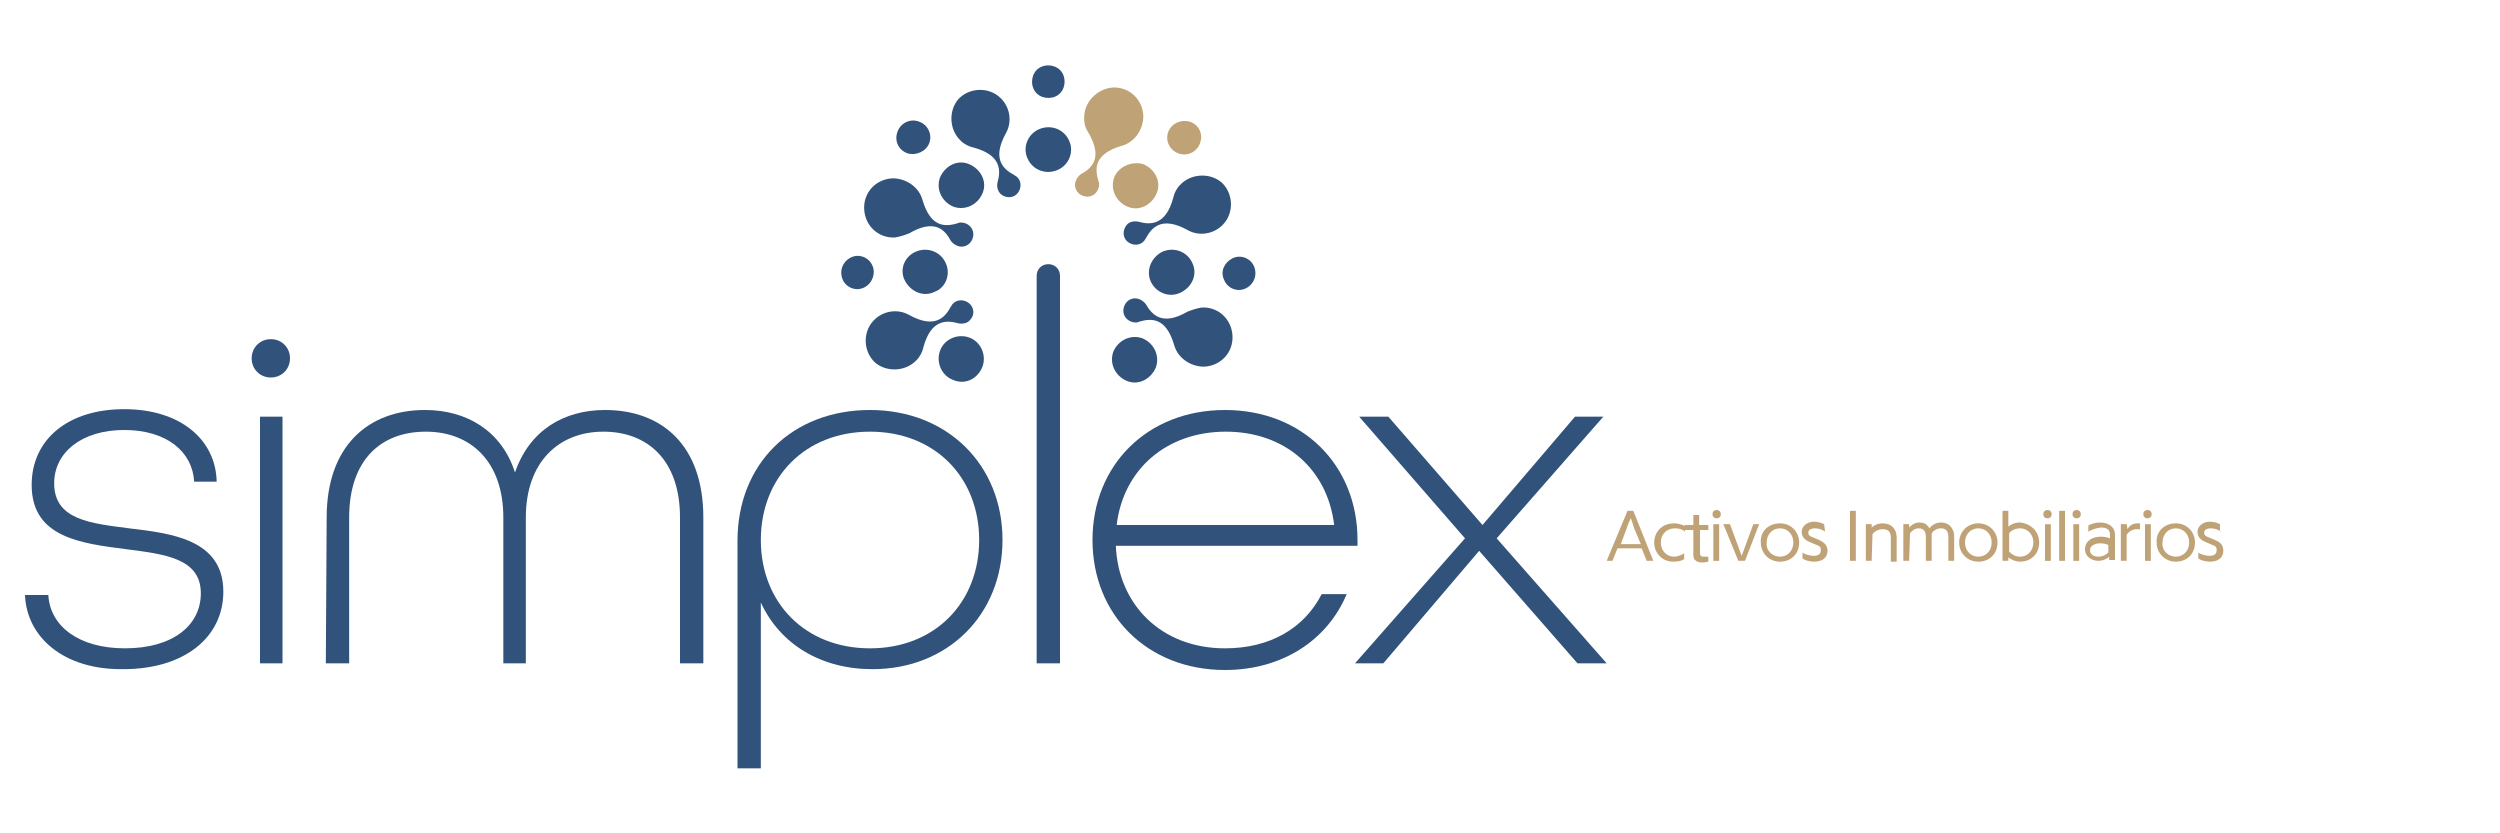 <svg xmlns="http://www.w3.org/2000/svg" xmlns:xlink="http://www.w3.org/1999/xlink" id="Capa_1" x="0px" y="0px" viewBox="0 0 300 100" style="enable-background:new 0 0 300 100;" xml:space="preserve"><style type="text/css">	.st0{fill:#BFA377;}	.st1{fill:#31527A;}</style><g>	<g>		<path class="st0" d="M195.3,61.3h0.7l2.4,6h-0.8l-0.6-1.5h-2.9l-0.6,1.5h-0.7L195.3,61.3z M195.7,62.2c-0.1,0.1-0.1,0.3-0.2,0.4   c-0.1,0.2-0.2,0.5-0.3,0.8l-0.7,1.9h2.4l-0.8-1.9C195.9,62.8,195.8,62.4,195.7,62.2L195.7,62.2z"></path>		<path class="st0" d="M202.1,66.4L202.1,66.4l0,0.7c-0.3,0.2-0.7,0.3-1.3,0.3c-1.4,0-2.3-1.1-2.3-2.3c0-1.1,0.8-2.3,2.4-2.3   c0.5,0,1,0.2,1.3,0.3v0.7h0c-0.2-0.2-0.6-0.4-1.2-0.4c-0.9,0-1.7,0.6-1.7,1.7c0,1,0.7,1.7,1.6,1.7   C201.3,66.8,201.8,66.6,202.1,66.4z"></path>		<path class="st0" d="M204,66.1c0,0.4,0,0.5,0.1,0.6s0.3,0.1,0.5,0.1c0.1,0,0.3,0,0.4,0v0.6c-0.1,0-0.4,0.1-0.7,0.1   c-0.4,0-0.7-0.1-0.9-0.3c-0.2-0.2-0.2-0.5-0.2-0.9v-2.7h-1v-0.6h1v-1.2h0.7v1.2h1.1v0.6H204V66.1L204,66.1z"></path>		<path class="st0" d="M206,61.2c0.3,0,0.5,0.2,0.5,0.5s-0.2,0.5-0.5,0.5s-0.5-0.2-0.5-0.5S205.7,61.2,206,61.2z M205.6,62.9h0.7   v4.4h-0.7V62.9z"></path>		<path class="st0" d="M208.6,67.3l-1.8-4.4h0.8l1.4,3.8l1.4-3.8h0.7l-1.7,4.4H208.6z"></path>		<path class="st0" d="M213.6,62.8c1.3,0,2.3,1,2.3,2.3c0,1.4-1,2.3-2.3,2.3s-2.3-1-2.3-2.3C211.2,63.8,212.2,62.8,213.6,62.8z    M213.6,66.8c0.9,0,1.6-0.7,1.6-1.7c0-1-0.7-1.7-1.6-1.7s-1.6,0.7-1.6,1.7C211.9,66.1,212.7,66.8,213.6,66.8z"></path>		<path class="st0" d="M219,63.8L219,63.8c-0.2-0.2-0.7-0.4-1.2-0.4c-0.5,0-0.8,0.2-0.8,0.5c0,0.4,0.3,0.5,0.6,0.6l0.7,0.3   c0.4,0.2,1,0.5,1,1.3c0,0.8-0.6,1.3-1.6,1.3c-0.6,0-1.2-0.2-1.4-0.4v-0.7h0c0.2,0.2,0.9,0.4,1.3,0.4c0.6,0,0.9-0.2,0.9-0.7   c0-0.4-0.2-0.5-0.5-0.6l-0.7-0.3c-0.5-0.2-1.1-0.5-1.1-1.3c0-0.6,0.6-1.2,1.5-1.2c0.5,0,1,0.2,1.2,0.3L219,63.8L219,63.8z"></path>		<path class="st0" d="M222,67.3v-6h0.7v6H222z"></path>		<path class="st0" d="M224.6,67.3h-0.7v-4.4h0.7v0.4c0.2-0.2,0.7-0.5,1.3-0.5c1.1,0,1.7,0.7,1.7,1.7v2.9h-0.7v-2.8   c0-0.8-0.3-1.1-1-1.1c-0.5,0-1,0.3-1.2,0.6L224.6,67.3L224.6,67.3z"></path>		<path class="st0" d="M229.1,67.3h-0.7v-4.4h0.7v0.4c0.2-0.2,0.6-0.6,1.2-0.6c0.4,0,0.8,0.1,1,0.4c0.1,0.1,0.2,0.2,0.2,0.3   c0.3-0.3,0.7-0.7,1.4-0.7c0.4,0,0.8,0.1,1.1,0.4c0.3,0.3,0.5,0.7,0.5,1.3v2.9h-0.7v-2.8c0-0.7-0.2-1.1-0.9-1.1   c-0.5,0-0.9,0.3-1.1,0.6c0,0.1,0,0.2,0,0.4v2.9h-0.7v-2.8c0-0.7-0.2-1.1-0.9-1.1c-0.4,0-0.8,0.3-1,0.6L229.1,67.3L229.1,67.3z"></path>		<path class="st0" d="M237.4,62.8c1.3,0,2.3,1,2.3,2.3c0,1.4-1,2.3-2.3,2.3s-2.3-1-2.3-2.3C235.1,63.8,236.1,62.8,237.4,62.8z    M237.4,66.8c0.9,0,1.6-0.7,1.6-1.7c0-1-0.7-1.7-1.6-1.7s-1.6,0.7-1.6,1.7C235.8,66.1,236.5,66.8,237.4,66.8z"></path>		<path class="st0" d="M244.7,65.1c0,1.4-1,2.3-2.3,2.3c-0.6,0-1.1-0.3-1.4-0.5v0.4h-0.7v-6h0.7v1.9c0.2-0.2,0.7-0.5,1.4-0.5   C243.6,62.8,244.7,63.7,244.7,65.1z M241.1,64v2.2c0.3,0.3,0.7,0.6,1.3,0.6c0.9,0,1.6-0.7,1.6-1.7c0-1.1-0.8-1.7-1.6-1.7   C241.7,63.4,241.2,63.8,241.1,64z"></path>		<path class="st0" d="M245.7,61.2c0.3,0,0.5,0.2,0.5,0.5s-0.2,0.5-0.5,0.5s-0.5-0.2-0.5-0.5S245.4,61.2,245.7,61.2z M245.4,62.9   h0.7v4.4h-0.7V62.9z"></path>		<path class="st0" d="M247.1,67.3v-6h0.7v6H247.1z"></path>		<path class="st0" d="M249.2,61.2c0.3,0,0.5,0.2,0.5,0.5s-0.2,0.5-0.5,0.5s-0.5-0.2-0.5-0.5S248.9,61.2,249.2,61.2z M248.8,62.9   h0.7v4.4h-0.7V62.9z"></path>		<path class="st0" d="M250.6,63.8L250.6,63.8l0-0.7c0.2-0.2,0.8-0.4,1.4-0.4c1,0,1.8,0.5,1.8,1.5v3h-0.7v-0.4   c-0.2,0.2-0.7,0.5-1.3,0.5c-0.8,0-1.6-0.5-1.6-1.4c0-1,0.9-1.5,1.9-1.5c0.4,0,0.9,0.1,1.1,0.2v-0.4c0-0.6-0.3-0.9-1.1-0.9   C251.4,63.4,250.9,63.6,250.6,63.8z M250.8,66c0,0.5,0.4,0.8,1,0.8c0.6,0,1-0.3,1.2-0.5v-0.9c-0.2-0.1-0.5-0.2-1-0.2   C251.4,65.2,250.8,65.5,250.8,66z"></path>		<path class="st0" d="M255.3,63.5c0.2-0.4,0.6-0.7,1.2-0.7c0.1,0,0.3,0,0.3,0v0.7c-0.1,0-0.2,0-0.4,0c-0.5,0-1,0.3-1.2,0.7v3.1   h-0.7v-4.4h0.7L255.3,63.5C255.3,63.5,255.3,63.5,255.3,63.5z"></path>		<path class="st0" d="M257.7,61.2c0.3,0,0.5,0.2,0.5,0.5s-0.2,0.5-0.5,0.5s-0.5-0.2-0.5-0.5S257.4,61.2,257.7,61.2z M257.4,62.9   h0.7v4.4h-0.7V62.9z"></path>		<path class="st0" d="M261.1,62.8c1.3,0,2.3,1,2.3,2.3c0,1.4-1,2.3-2.3,2.3s-2.3-1-2.3-2.3C258.7,63.8,259.7,62.8,261.1,62.8z    M261.1,66.8c0.9,0,1.6-0.7,1.6-1.7c0-1-0.7-1.7-1.6-1.7s-1.6,0.7-1.6,1.7C259.4,66.1,260.2,66.8,261.1,66.8z"></path>		<path class="st0" d="M266.5,63.8L266.5,63.8c-0.2-0.2-0.7-0.4-1.2-0.4c-0.5,0-0.8,0.2-0.8,0.5c0,0.4,0.3,0.5,0.6,0.6l0.7,0.3   c0.5,0.2,1,0.5,1,1.3c0,0.8-0.6,1.3-1.6,1.3c-0.6,0-1.2-0.2-1.4-0.4v-0.7h0c0.2,0.2,0.9,0.4,1.3,0.4c0.6,0,0.9-0.2,0.9-0.7   c0-0.4-0.2-0.5-0.5-0.6l-0.7-0.3c-0.5-0.2-1.1-0.5-1.1-1.3c0-0.6,0.6-1.2,1.5-1.2c0.5,0,1,0.2,1.2,0.3V63.8L266.5,63.8z"></path>	</g>	<path class="st1" d="M3,71.4h2.8c0.2,3.7,3.6,6.4,9.2,6.4c5.8,0,9.1-2.8,9.1-6.6c0-4.2-4.3-4.7-9-5.3c-5.4-0.7-11.3-1.4-11.3-7.7  c0-5.5,4.4-9.1,11.1-9.1c6.8,0,11,3.7,11.1,8.7h-2.7c-0.2-3.6-3.3-6.2-8.4-6.2S6.5,54.3,6.5,58c0,4.4,4.4,4.8,9,5.4  c5,0.6,11.3,1.3,11.3,7.6c0,5.5-4.7,9.3-12,9.3C7.7,80.4,3.2,76.5,3,71.4z"></path>	<path class="st1" d="M30.2,43c0-1.3,1-2.3,2.3-2.3c1.3,0,2.3,1,2.3,2.3s-1,2.3-2.3,2.3C31.2,45.3,30.2,44.3,30.2,43z M31.2,50h2.7  v29.6h-2.7V50z"></path>	<path class="st1" d="M39.2,62.1c0-8.6,5-12.9,11.8-12.9c5,0,9.2,2.5,10.8,7.5c1.7-5,5.8-7.5,10.8-7.5c6.8,0,11.8,4.2,11.8,12.9  v17.5h-2.8V62.1c0-6.9-3.9-10.3-9.2-10.3s-9.3,3.6-9.3,10.3v17.5h-2.7V62.1c0-6.7-3.9-10.3-9.3-10.3s-9.2,3.4-9.2,10.3v17.5h-2.8  L39.2,62.1L39.2,62.1z"></path>	<path class="st1" d="M88.5,64.9c0-9.3,6.6-15.7,15.9-15.7c9.3,0,15.9,6.6,15.9,15.6s-6.6,15.5-15.6,15.5c-6.2,0-11.1-3-13.4-8v19.9  h-2.8L88.5,64.9L88.5,64.9z M117.5,64.8c0-7.5-5.3-13-13.1-13s-13.1,5.5-13.1,13c0,7.5,5.3,13,13.1,13S117.5,72.3,117.5,64.8z"></path>	<path class="st1" d="M131.1,64.8c0-9,6.6-15.6,15.9-15.6c9.3,0,15.9,6.6,15.9,15.6v0.7h-29c0.3,7.1,5.5,12.3,13.1,12.3  c5.4,0,9.5-2.4,11.6-6.5h3c-2.3,5.5-7.7,9.1-14.6,9.1C137.7,80.4,131.1,73.8,131.1,64.8z M160.1,63c-0.8-6.7-5.9-11.2-13-11.2  c-7.1,0-12.3,4.5-13.1,11.2H160.1z"></path>	<path class="st1" d="M175.8,64.6L163.1,50h3.5l11.3,13L189,50h3.4l-12.8,14.6l13.2,15h-3.5l-11.8-13.5L166,79.6h-3.4L175.8,64.6z"></path>	<path class="st1" d="M114.4,45.6c-1.4-0.5-2.1-2.1-1.6-3.5c0.5-1.4,2.1-2.1,3.5-1.6c1.4,0.5,2.1,2.1,1.6,3.5  C117.3,45.5,115.8,46.2,114.4,45.6z"></path>	<path class="st1" d="M137.1,40.6c-1.4-0.5-2.9,0.2-3.5,1.6c-0.5,1.4,0.2,2.9,1.6,3.5s2.9-0.2,3.5-1.6  C139.2,42.7,138.5,41.2,137.1,40.6z"></path>	<path class="st1" d="M138.1,33.8c0.6,1.3,2.2,2,3.6,1.3s2-2.2,1.4-3.5c-0.6-1.4-2.2-2-3.6-1.4C138.1,30.9,137.5,32.5,138.1,33.8z"></path>	<path class="st0" d="M133.7,21.3c-0.5,1.4,0.2,2.9,1.6,3.5s2.9-0.2,3.5-1.6s-0.2-2.9-1.6-3.5C135.8,19.3,134.2,20,133.7,21.3z"></path>	<path class="st1" d="M128.3,16.9c-0.6-1.4-2.2-2-3.6-1.4c-1.4,0.6-2,2.2-1.4,3.5c0.6,1.4,2.2,2,3.6,1.4  C128.3,19.8,128.9,18.2,128.3,16.9z"></path>	<path class="st1" d="M113.5,31.6c-0.6-1.4-2.2-2-3.6-1.4s-2,2.2-1.3,3.5s2.2,2,3.6,1.3C113.5,34.5,114.1,32.9,113.5,31.6z"></path>	<path class="st1" d="M114.4,24.8c1.4,0.5,2.9-0.2,3.5-1.6s-0.2-2.9-1.6-3.5s-2.9,0.2-3.5,1.6C112.3,22.7,113,24.2,114.4,24.8z"></path>	<path class="st1" d="M110,43.2c0.4-0.4,0.7-1,0.8-1.5c0.9-3.4,2.8-3.3,4.2-2.9c0.5,0.1,1.1,0,1.4-0.4c0.6-0.6,0.5-1.5-0.1-2  s-1.5-0.5-2,0.1c-0.1,0.1-0.1,0.2-0.2,0.3c-0.7,1.3-1.9,2.7-5,1c-1.4-0.8-3.2-0.5-4.3,0.7c-1.3,1.4-1.2,3.7,0.2,5  C106.4,44.7,108.7,44.6,110,43.2z"></path>	<path class="st1" d="M142.5,37.4c-3.1,1.8-4.3,0.3-5-0.9c-0.3-0.4-0.8-0.7-1.3-0.7c-0.8,0-1.4,0.7-1.4,1.5c0,0.8,0.7,1.4,1.5,1.4  c0.1,0,0.2,0,0.4-0.1c1.4-0.4,3.2-0.6,4.2,2.8c0.4,1.5,1.9,2.6,3.6,2.6c2-0.1,3.5-1.7,3.4-3.7s-1.7-3.5-3.7-3.4  C143.6,37,143,37.2,142.5,37.4z"></path>	<path class="st1" d="M141.6,22.2c-0.4,0.4-0.7,1-0.8,1.5c-0.9,3.4-2.8,3.3-4.2,2.9c-0.5-0.1-1.1,0-1.4,0.4c-0.5,0.6-0.5,1.5,0.1,2  s1.5,0.5,2-0.1c0.1-0.1,0.1-0.2,0.2-0.3c0.7-1.3,1.9-2.7,5-1c1.4,0.8,3.2,0.5,4.3-0.7c1.3-1.4,1.2-3.7-0.2-5  C145.2,20.7,142.9,20.8,141.6,22.2z"></path>	<path class="st0" d="M130.1,14.3c0,0.6,0.2,1.2,0.5,1.6c1.8,3.1,0.4,4.3-0.9,5c-0.4,0.3-0.7,0.8-0.7,1.3c0,0.8,0.7,1.4,1.5,1.4  c0.8,0,1.4-0.7,1.4-1.5c0-0.1,0-0.2-0.1-0.4c-0.4-1.4-0.6-3.2,2.8-4.2c1.5-0.4,2.6-1.9,2.6-3.6c-0.1-2-1.7-3.5-3.7-3.4  C131.5,10.7,130,12.4,130.1,14.3z"></path>	<path class="st1" d="M109.1,28c3.1-1.8,4.3-0.4,5,0.9c0.3,0.4,0.8,0.7,1.3,0.7c0.8,0,1.4-0.7,1.4-1.5c0-0.8-0.7-1.4-1.5-1.4  c-0.1,0-0.2,0-0.4,0.1c-1.4,0.4-3.2,0.6-4.2-2.8c-0.4-1.5-1.9-2.6-3.6-2.6c-2,0.1-3.5,1.7-3.4,3.7s1.7,3.5,3.7,3.4  C108,28.4,108.6,28.2,109.1,28z"></path>	<path class="st1" d="M115.3,16.9c0.4,0.4,1,0.7,1.5,0.8c3.4,0.9,3.3,2.8,2.9,4.2c-0.1,0.5,0,1,0.4,1.4c0.6,0.5,1.5,0.5,2-0.1  s0.5-1.5-0.1-2c-0.1-0.1-0.2-0.1-0.3-0.2c-1.3-0.7-2.7-1.9-1-5c0.8-1.4,0.5-3.2-0.7-4.3c-1.4-1.3-3.7-1.2-5,0.2  C113.8,13.3,113.9,15.6,115.3,16.9z"></path>	<path class="st1" d="M146.9,33.6c0.4,1,1.6,1.5,2.6,1s1.4-1.6,1-2.6s-1.6-1.5-2.6-1S146.4,32.6,146.9,33.6z"></path>	<path class="st0" d="M140.2,15.8c-0.4,1,0.1,2.2,1.2,2.6c1,0.4,2.2-0.1,2.6-1.2s-0.1-2.2-1.2-2.6C141.7,14.3,140.6,14.8,140.2,15.8  z"></path>	<path class="st1" d="M124,10.6c0.4,1,1.6,1.4,2.6,1s1.4-1.6,1-2.6s-1.6-1.4-2.6-1S123.6,9.6,124,10.6z"></path>	<path class="st1" d="M104.7,31.9c-0.4-1-1.6-1.5-2.6-1s-1.4,1.6-1,2.6s1.6,1.5,2.6,1S105.1,32.8,104.7,31.9z"></path>	<path class="st1" d="M111.5,17.2c0.4-1-0.1-2.2-1.2-2.6c-1-0.4-2.2,0.1-2.6,1.2s0.1,2.2,1.2,2.6C109.9,18.7,111.1,18.2,111.5,17.2z  "></path>	<path class="st1" d="M124.4,33.1v46.5h2.8V33.1c0-0.8-0.6-1.4-1.4-1.4l0,0C125,31.7,124.4,32.3,124.4,33.1z"></path></g></svg>